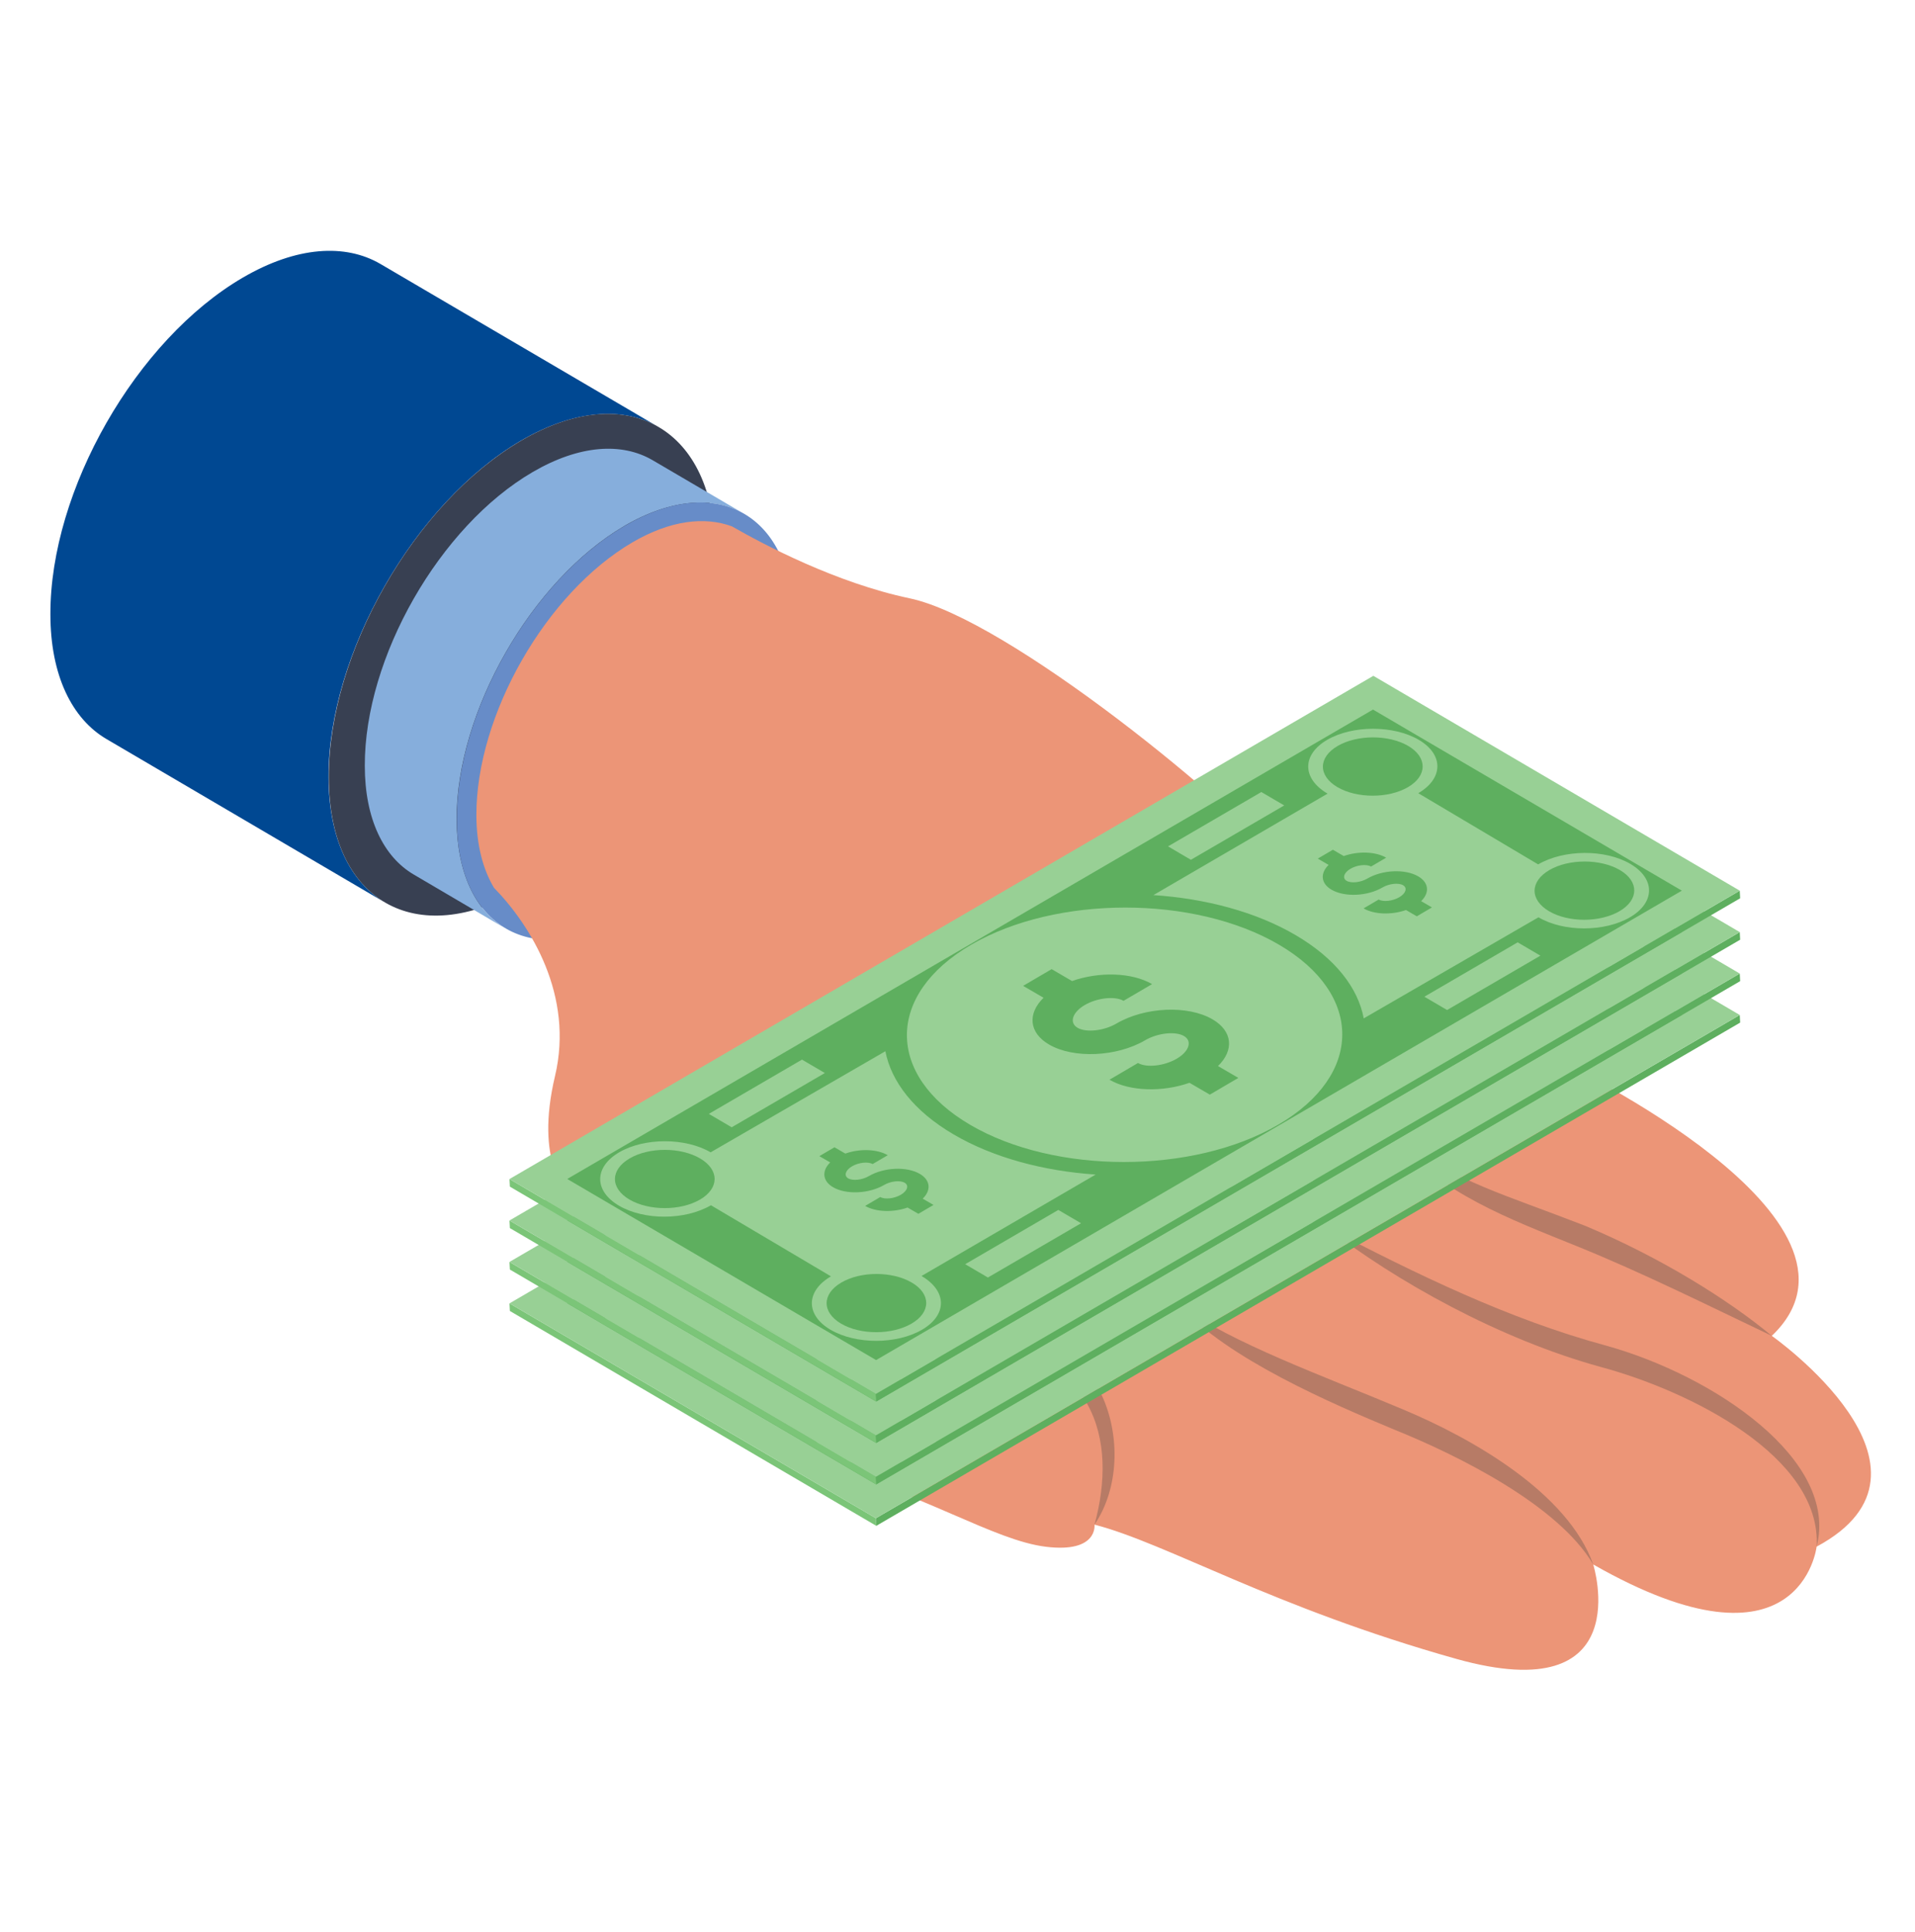 <?xml version="1.0" encoding="UTF-8"?> <svg xmlns="http://www.w3.org/2000/svg" width="113" height="114" viewBox="0 0 113 114" fill="none"><path d="M2.974 36.247C2.974 39.856 4.255 42.42 6.288 43.609L22.72 53.253C20.667 52.044 19.407 49.5 19.386 45.87C19.366 38.57 24.468 29.668 30.749 25.997C33.92 24.152 36.807 23.988 38.86 25.197L22.448 15.574C20.374 14.364 17.508 14.528 14.337 16.375C8.036 20.046 2.954 28.925 2.974 36.247Z" fill="#004892"></path><path d="M19.402 45.861C19.402 53.171 24.537 56.113 30.826 52.447C37.136 48.781 42.228 39.89 42.206 32.579C42.184 25.29 37.049 22.327 30.761 25.993C24.45 29.681 19.38 38.572 19.402 45.861Z" fill="#384052"></path><path d="M21.526 45.181C21.526 48.329 22.643 50.564 24.416 51.602L29.85 54.796C28.06 53.741 26.961 51.523 26.943 48.357C26.925 41.991 31.375 34.228 36.853 31.026C39.618 29.417 42.135 29.274 43.926 30.328L38.509 27.153C36.701 26.097 34.201 26.24 31.436 27.85C25.941 31.052 21.509 38.796 21.526 45.181Z" fill="#86AEDC"></path><path d="M46.83 36.777C46.852 43.139 42.418 50.894 36.937 54.087C31.434 57.279 26.955 54.716 26.955 48.354C26.933 41.992 31.367 34.237 36.87 31.022C42.352 27.829 46.808 30.393 46.83 36.777Z" fill="#678CC8"></path><path d="M37.338 31.989C39.568 30.691 41.589 30.467 43.192 31.058C45.084 32.144 49.348 34.393 53.678 35.303C59.483 36.522 72.983 47.585 76.149 51.489C79.315 55.394 92.215 62.715 92.215 62.715C92.215 62.715 111.725 71.988 104.55 78.82C104.55 78.82 115.718 86.68 107.195 91.258C107.195 91.258 106.276 99.299 94.013 92.309C94.013 92.309 96.711 100.908 85.92 97.876C75.129 94.846 68.876 91.072 64.584 89.958C64.584 89.958 64.811 91.645 61.716 91.264C58.621 90.884 54.543 88.122 47.901 86.294C47.901 86.294 44.371 85.746 41.756 81.385C39.14 77.024 33.483 70.293 33.483 70.293C33.483 70.293 31.535 68.616 32.751 63.487C33.873 58.752 31.34 54.633 29.149 52.382C28.501 51.295 28.116 49.87 28.11 48.115C28.094 42.188 32.222 34.97 37.338 31.989Z" fill="#EC9577"></path><path d="M48.838 67.411C49.491 69.788 50.955 71.791 52.734 73.311C53.638 74.066 54.631 74.702 55.668 75.252C56.681 75.772 57.888 76.274 58.946 76.964C61.08 78.317 63.973 80.055 65.041 82.385C66.093 84.701 66.052 87.785 64.584 89.958C65.269 87.456 65.296 84.891 64.158 82.84C62.976 80.809 60.249 79.297 58.257 78.062C57.28 77.397 56.223 76.96 55.089 76.331C54.012 75.676 52.944 74.974 52.068 74.047C50.291 72.261 48.964 69.908 48.838 67.411Z" fill="#B77B66"></path><path d="M69.584 77.003C72.712 79.264 78.072 81.175 82.736 83.139C86.895 84.869 92.514 88.09 94.013 92.309C91.952 88.806 86.021 85.859 82.25 84.343C78.637 82.837 72.409 80.175 69.584 77.003Z" fill="#B77B66"></path><path d="M78.257 72.407C83.616 75.197 89.047 77.847 94.778 79.398C101.116 81.159 108.526 86.133 107.195 91.257C107.503 85.94 99.694 82.061 94.45 80.654C88.494 79.016 82.376 75.611 78.257 72.407Z" fill="#B77B66"></path><path d="M104.55 78.819C100.702 76.987 96.937 75.105 93.055 73.532C88.951 71.872 85.18 70.483 82.084 67.082C86.435 69.925 88.502 70.372 93.536 72.326C97.986 74.192 101.969 76.675 104.55 78.819Z" fill="#B77B66"></path><path d="M30.063 76.904L30.087 77.352L51.708 90.029L51.685 89.581L30.063 76.904Z" fill="#7BC578"></path><path d="M51.685 89.581L51.708 90.029L102.683 60.337L102.66 59.888L51.685 89.581Z" fill="#5EAF5F"></path><path d="M30.063 76.904L51.685 89.581L102.66 59.888L81.038 47.211L30.063 76.904Z" fill="#98D095"></path><path d="M48.546 75.645L49.134 75.99C48.614 76.463 48.61 77.037 49.19 77.377L49.947 76.936C49.684 76.782 49.813 76.431 50.224 76.192C50.643 75.948 51.243 75.874 51.506 76.028C51.768 76.182 51.639 76.532 51.22 76.776C50.372 77.27 50.25 77.998 50.938 78.401C51.518 78.742 52.499 78.742 53.301 78.433L53.89 78.779L54.647 78.338L54.058 77.993C54.587 77.525 54.591 76.952 54.011 76.612L53.254 77.053C53.517 77.207 53.379 77.552 52.959 77.796C52.549 78.035 51.958 78.115 51.695 77.961C51.423 77.801 51.562 77.456 51.972 77.217C52.82 76.724 52.951 75.991 52.263 75.587C51.683 75.247 50.702 75.247 49.891 75.55L49.302 75.204L48.546 75.645Z" fill="#5EAF5F"></path><path d="M78.076 58.444L78.665 58.789C78.144 59.261 78.132 59.84 78.712 60.18L79.478 59.734C79.215 59.58 79.335 59.235 79.754 58.99C80.174 58.746 80.774 58.672 81.037 58.826C81.299 58.98 81.17 59.331 80.751 59.575C79.903 60.069 79.771 60.801 80.46 61.205C81.04 61.545 82.03 61.54 82.832 61.232L83.42 61.577L84.177 61.136L83.588 60.791C84.118 60.323 84.121 59.75 83.541 59.41L82.785 59.851C83.047 60.005 82.909 60.35 82.49 60.595C82.07 60.839 81.488 60.913 81.226 60.759C80.954 60.599 81.083 60.26 81.503 60.016C82.35 59.522 82.482 58.789 81.793 58.385C81.213 58.045 80.232 58.045 79.421 58.348L78.833 58.003L78.076 58.444Z" fill="#5EAF5F"></path><path d="M78.934 51.348C77.776 52.023 77.77 53.106 78.92 53.781C80.061 54.45 81.924 54.455 83.082 53.781C84.231 53.111 84.237 52.017 83.096 51.348C81.945 50.674 80.082 50.679 78.934 51.348Z" fill="#5EAF5F"></path><path d="M58.828 65.071L60.286 65.926C58.99 67.084 58.981 68.497 60.422 69.341L62.291 68.253C61.639 67.87 61.962 67.015 62.992 66.415C64.013 65.82 65.486 65.629 66.138 66.011C66.79 66.394 66.458 67.254 65.437 67.849C63.34 69.07 63.021 70.866 64.724 71.864C66.155 72.703 68.582 72.708 70.558 71.949L72.025 72.809L73.894 71.721L72.427 70.86C73.733 69.708 73.741 68.284 72.31 67.445L70.441 68.534C71.093 68.916 70.761 69.777 69.74 70.372C68.709 70.972 67.245 71.158 66.593 70.775C65.941 70.393 66.264 69.538 67.294 68.938C69.382 67.722 69.701 65.916 68.007 64.923C66.567 64.078 64.141 64.084 62.155 64.838L60.697 63.983L58.828 65.071Z" fill="#5EAF5F"></path><path d="M91.425 58.672C90.267 59.347 90.261 60.43 91.411 61.104C92.552 61.773 94.406 61.773 95.564 61.099C96.713 60.43 96.728 59.341 95.586 58.672C94.436 57.998 92.573 58.003 91.425 58.672Z" fill="#5EAF5F"></path><path d="M37.159 75.682C36.001 76.357 35.995 77.44 37.145 78.115C38.286 78.784 40.15 78.789 41.307 78.115C42.456 77.445 42.453 76.357 41.312 75.688C40.161 75.013 38.307 75.013 37.159 75.682Z" fill="#5EAF5F"></path><path d="M49.65 83.006C48.492 83.681 48.486 84.764 49.636 85.438C50.777 86.108 52.631 86.108 53.789 85.433C54.938 84.764 54.944 83.68 53.802 83.011C52.652 82.337 50.798 82.337 49.65 83.006Z" fill="#5EAF5F"></path><path d="M99.242 59.888L71.28 76.176L51.696 87.584L33.472 76.898L81.018 49.203L99.242 59.888ZM75.419 73.701C80.443 70.775 80.469 66.006 75.478 63.08C70.487 60.154 62.327 60.154 57.303 63.08C52.271 66.011 52.253 70.775 57.244 73.701C62.235 76.628 70.386 76.633 75.419 73.701ZM90.782 61.46C92.276 62.336 94.684 62.331 96.18 61.46C97.666 60.594 97.692 59.182 96.198 58.306C94.721 57.44 92.295 57.445 90.763 58.337L83.689 54.136C85.175 53.271 85.201 51.858 83.716 50.987C82.23 50.116 79.803 50.121 78.317 50.987C76.822 51.858 76.815 53.271 78.336 54.163L68.061 60.148C71.141 60.355 74.108 61.136 76.454 62.511C78.8 63.887 80.135 65.629 80.471 67.424L90.782 61.46ZM49.033 82.645C47.538 83.516 47.531 84.929 49.007 85.794C50.501 86.671 52.91 86.665 54.405 85.794C55.891 84.928 55.908 83.521 54.377 82.624L64.652 76.638C61.591 76.431 58.614 75.645 56.269 74.27C53.922 72.894 52.596 71.158 52.243 69.362L41.932 75.327C40.446 74.456 38.029 74.455 36.543 75.321C35.047 76.192 35.04 77.605 36.525 78.476C38.011 79.347 40.419 79.342 41.951 78.45L49.033 82.645ZM74.429 54.068L68.923 57.275L70.272 58.066L75.779 54.859L74.429 54.068ZM47.324 69.856L41.826 73.059L43.176 73.85L48.673 70.648L47.324 69.856ZM85.39 66.93L90.896 63.722L89.556 62.936L84.049 66.144L85.39 66.93ZM58.294 82.714L63.791 79.511L62.45 78.725L56.953 81.928L58.294 82.714Z" fill="#5EAF5F"></path><path d="M30.063 74.459L30.087 74.907L51.708 87.584L51.685 87.136L30.063 74.459Z" fill="#7BC578"></path><path d="M51.685 87.136L51.708 87.584L102.683 57.891L102.66 57.443L51.685 87.136Z" fill="#5EAF5F"></path><path d="M30.063 74.458L51.685 87.136L102.66 57.443L81.038 44.766L30.063 74.458Z" fill="#98D095"></path><path d="M48.546 73.2L49.134 73.545C48.614 74.018 48.61 74.591 49.19 74.931L49.947 74.49C49.684 74.336 49.813 73.986 50.224 73.747C50.643 73.503 51.243 73.428 51.506 73.582C51.768 73.736 51.639 74.087 51.22 74.331C50.372 74.825 50.25 75.552 50.938 75.956C51.518 76.296 52.499 76.296 53.301 75.988L53.89 76.333L54.647 75.892L54.058 75.547C54.587 75.08 54.591 74.506 54.011 74.166L53.254 74.607C53.517 74.761 53.379 75.106 52.959 75.351C52.549 75.59 51.958 75.669 51.695 75.515C51.423 75.356 51.562 75.011 51.972 74.772C52.82 74.278 52.951 73.545 52.263 73.141C51.683 72.802 50.702 72.802 49.891 73.104L49.302 72.759L48.546 73.2Z" fill="#5EAF5F"></path><path d="M78.076 55.998L78.665 56.343C78.144 56.816 78.132 57.395 78.712 57.735L79.478 57.289C79.215 57.135 79.335 56.789 79.754 56.545C80.174 56.301 80.774 56.227 81.037 56.381C81.299 56.534 81.17 56.885 80.751 57.129C79.903 57.623 79.771 58.356 80.46 58.76C81.04 59.1 82.03 59.094 82.832 58.786L83.42 59.132L84.177 58.691L83.588 58.346C84.118 57.878 84.121 57.305 83.541 56.965L82.785 57.406C83.047 57.56 82.909 57.905 82.49 58.149C82.07 58.393 81.488 58.468 81.226 58.314C80.954 58.154 81.083 57.815 81.503 57.57C82.35 57.077 82.482 56.343 81.793 55.94C81.213 55.6 80.232 55.6 79.421 55.903L78.833 55.557L78.076 55.998Z" fill="#5EAF5F"></path><path d="M78.934 48.903C77.776 49.577 77.77 50.661 78.92 51.335C80.061 52.004 81.924 52.01 83.082 51.335C84.231 50.666 84.237 49.572 83.096 48.903C81.945 48.228 80.082 48.234 78.934 48.903Z" fill="#5EAF5F"></path><path d="M58.828 62.626L60.286 63.481C58.99 64.639 58.981 66.051 60.422 66.896L62.291 65.807C61.639 65.425 61.962 64.57 62.992 63.97C64.013 63.375 65.486 63.184 66.138 63.566C66.79 63.948 66.458 64.809 65.437 65.403C63.34 66.625 63.021 68.42 64.724 69.418C66.155 70.258 68.582 70.263 70.558 69.504L72.025 70.364L73.894 69.275L72.427 68.415C73.733 67.262 73.741 65.839 72.31 65L70.441 66.089C71.093 66.471 70.761 67.331 69.74 67.926C68.709 68.526 67.245 68.712 66.593 68.33C65.941 67.948 66.264 67.093 67.294 66.492C69.382 65.276 69.701 63.47 68.007 62.477C66.567 61.633 64.141 61.638 62.155 62.392L60.697 61.537L58.828 62.626Z" fill="#5EAF5F"></path><path d="M91.425 56.227C90.267 56.901 90.261 57.985 91.411 58.659C92.552 59.328 94.406 59.328 95.564 58.654C96.713 57.985 96.728 56.896 95.586 56.227C94.436 55.552 92.573 55.557 91.425 56.227Z" fill="#5EAF5F"></path><path d="M37.159 73.237C36.001 73.911 35.995 74.995 37.145 75.669C38.286 76.338 40.15 76.344 41.307 75.669C42.456 75 42.453 73.911 41.312 73.243C40.161 72.568 38.307 72.568 37.159 73.237Z" fill="#5EAF5F"></path><path d="M49.65 80.561C48.492 81.235 48.486 82.319 49.636 82.993C50.777 83.662 52.631 83.662 53.789 82.988C54.938 82.319 54.944 81.235 53.802 80.566C52.652 79.892 50.798 79.892 49.65 80.561Z" fill="#5EAF5F"></path><path d="M99.242 57.443L71.28 73.731L51.696 85.139L33.472 74.453L81.018 46.757L99.242 57.443ZM75.419 71.256C80.443 68.33 80.469 63.561 75.478 60.634C70.487 57.708 62.327 57.708 57.303 60.634C52.271 63.566 52.253 68.33 57.244 71.256C62.235 74.182 70.386 74.188 75.419 71.256ZM90.782 59.015C92.276 59.891 94.684 59.886 96.18 59.015C97.666 58.149 97.692 56.736 96.198 55.86C94.721 54.995 92.295 55 90.763 55.892L83.689 51.691C85.175 50.825 85.201 49.413 83.716 48.542C82.23 47.671 79.803 47.676 78.317 48.542C76.822 49.413 76.815 50.825 78.336 51.717L68.061 57.703C71.141 57.91 74.108 58.691 76.454 60.066C78.8 61.442 80.135 63.184 80.471 64.979L90.782 59.015ZM49.033 80.199C47.538 81.07 47.531 82.483 49.007 83.349C50.501 84.225 52.91 84.22 54.405 83.349C55.891 82.483 55.908 81.076 54.377 80.178L64.652 74.193C61.591 73.986 58.614 73.2 56.269 71.824C53.922 70.449 52.596 68.712 52.243 66.917L41.932 72.881C40.446 72.01 38.029 72.01 36.543 72.876C35.047 73.747 35.04 75.16 36.525 76.031C38.011 76.902 40.419 76.896 41.951 76.004L49.033 80.199ZM74.429 51.622L68.923 54.83L70.272 55.621L75.779 52.413L74.429 51.622ZM47.324 67.411L41.826 70.613L43.176 71.405L48.673 68.202L47.324 67.411ZM85.39 64.485L90.896 61.277L89.556 60.491L84.049 63.699L85.39 64.485ZM58.294 80.269L63.791 77.066L62.45 76.28L56.953 79.483L58.294 80.269Z" fill="#5EAF5F"></path><path d="M30.063 72.013L30.087 72.462L51.708 85.139L51.685 84.691L30.063 72.013Z" fill="#7BC578"></path><path d="M51.685 84.691L51.708 85.139L102.683 55.446L102.66 54.998L51.685 84.691Z" fill="#5EAF5F"></path><path d="M30.063 72.013L51.685 84.691L102.66 54.998L81.038 42.321L30.063 72.013Z" fill="#98D095"></path><path d="M48.546 70.755L49.134 71.1C48.614 71.573 48.61 72.146 49.19 72.486L49.947 72.046C49.684 71.891 49.813 71.541 50.224 71.302C50.643 71.057 51.243 70.983 51.506 71.137C51.768 71.291 51.639 71.642 51.22 71.886C50.372 72.38 50.25 73.107 50.938 73.511C51.518 73.851 52.499 73.851 53.301 73.543L53.89 73.888L54.647 73.448L54.058 73.102C54.587 72.635 54.591 72.061 54.011 71.721L53.254 72.162C53.517 72.316 53.379 72.662 52.959 72.906C52.549 73.145 51.958 73.225 51.695 73.07C51.423 72.911 51.562 72.566 51.972 72.327C52.82 71.833 52.951 71.1 52.263 70.697C51.683 70.356 50.702 70.357 49.891 70.659L49.302 70.314L48.546 70.755Z" fill="#5EAF5F"></path><path d="M78.076 53.553L78.665 53.898C78.144 54.371 78.132 54.95 78.712 55.29L79.478 54.844C79.215 54.69 79.335 54.344 79.754 54.1C80.174 53.856 80.774 53.781 81.037 53.935C81.299 54.089 81.17 54.44 80.751 54.684C79.903 55.178 79.771 55.911 80.46 56.315C81.04 56.655 82.03 56.649 82.832 56.341L83.42 56.687L84.177 56.246L83.588 55.901C84.118 55.433 84.121 54.859 83.541 54.52L82.785 54.96C83.047 55.114 82.909 55.46 82.49 55.704C82.07 55.948 81.488 56.023 81.226 55.869C80.954 55.709 81.083 55.37 81.503 55.125C82.35 54.631 82.482 53.898 81.793 53.495C81.213 53.155 80.232 53.155 79.421 53.457L78.833 53.112L78.076 53.553Z" fill="#5EAF5F"></path><path d="M78.934 46.458C77.776 47.132 77.77 48.216 78.92 48.89C80.061 49.559 81.924 49.565 83.082 48.89C84.231 48.221 84.237 47.127 83.096 46.458C81.945 45.783 80.082 45.789 78.934 46.458Z" fill="#5EAF5F"></path><path d="M58.828 60.181L60.286 61.036C58.99 62.194 58.981 63.606 60.422 64.451L62.291 63.362C61.639 62.98 61.962 62.125 62.992 61.525C64.013 60.93 65.486 60.739 66.138 61.121C66.79 61.504 66.458 62.364 65.437 62.959C63.34 64.18 63.021 65.975 64.724 66.974C66.155 67.812 68.582 67.818 70.558 67.059L72.025 67.919L73.894 66.83L72.427 65.97C73.733 64.817 73.741 63.394 72.31 62.555L70.441 63.644C71.093 64.026 70.761 64.886 69.74 65.481C68.709 66.081 67.245 66.267 66.593 65.885C65.941 65.503 66.264 64.647 67.294 64.047C69.382 62.831 69.701 61.026 68.007 60.032C66.567 59.188 64.141 59.193 62.155 59.947L60.697 59.092L58.828 60.181Z" fill="#5EAF5F"></path><path d="M91.425 53.782C90.267 54.456 90.261 55.539 91.411 56.214C92.552 56.883 94.406 56.883 95.564 56.208C96.713 55.539 96.728 54.451 95.586 53.781C94.436 53.107 92.573 53.112 91.425 53.782Z" fill="#5EAF5F"></path><path d="M37.159 70.792C36.001 71.466 35.995 72.55 37.145 73.224C38.286 73.893 40.15 73.899 41.307 73.224C42.456 72.555 42.453 71.466 41.312 70.797C40.161 70.123 38.307 70.123 37.159 70.792Z" fill="#5EAF5F"></path><path d="M49.65 78.116C48.492 78.79 48.486 79.874 49.636 80.548C50.777 81.217 52.631 81.217 53.789 80.543C54.938 79.874 54.944 78.79 53.802 78.121C52.652 77.447 50.798 77.447 49.65 78.116Z" fill="#5EAF5F"></path><path d="M99.242 54.998L71.28 71.286L51.696 82.694L33.472 72.008L81.018 44.312L99.242 54.998ZM75.419 68.811C80.443 65.885 80.469 61.116 75.478 58.189C70.487 55.263 62.327 55.263 57.303 58.189C52.271 61.121 52.253 65.885 57.244 68.811C62.235 71.737 70.386 71.743 75.419 68.811ZM90.782 56.57C92.276 57.446 94.684 57.441 96.18 56.57C97.666 55.704 97.692 54.291 96.198 53.415C94.721 52.55 92.295 52.555 90.763 53.447L83.689 49.246C85.175 48.38 85.201 46.968 83.716 46.097C82.23 45.226 79.803 45.231 78.317 46.096C76.822 46.968 76.815 48.38 78.336 49.272L68.061 55.258C71.141 55.465 74.108 56.245 76.454 57.621C78.8 58.997 80.135 60.739 80.471 62.533L90.782 56.57ZM49.033 77.754C47.538 78.625 47.531 80.038 49.007 80.904C50.501 81.78 52.91 81.775 54.405 80.904C55.891 80.038 55.908 78.631 54.377 77.733L64.652 71.748C61.591 71.541 58.614 70.755 56.269 69.379C53.922 68.004 52.596 66.267 52.243 64.472L41.932 70.436C40.446 69.565 38.029 69.565 36.543 70.431C35.047 71.302 35.04 72.714 36.525 73.585C38.011 74.457 40.419 74.451 41.951 73.559L49.033 77.754ZM74.429 49.177L68.923 52.385L70.272 53.176L75.779 49.968L74.429 49.177ZM47.324 64.966L41.826 68.168L43.176 68.96L48.673 65.757L47.324 64.966ZM85.39 62.04L90.896 58.832L89.556 58.046L84.049 61.254L85.39 62.04ZM58.294 77.823L63.791 74.621L62.45 73.835L56.953 77.037L58.294 77.823Z" fill="#5EAF5F"></path><path d="M30.063 69.568L30.087 70.016L51.708 82.694L51.685 82.246L30.063 69.568Z" fill="#7BC578"></path><path d="M51.685 82.246L51.708 82.694L102.683 53.001L102.66 52.553L51.685 82.246Z" fill="#5EAF5F"></path><path d="M30.063 69.568L51.685 82.246L102.66 52.553L81.038 39.876L30.063 69.568Z" fill="#98D095"></path><path d="M78.934 44.013C77.776 44.687 77.77 45.77 78.92 46.445C80.061 47.114 81.924 47.12 83.082 46.445C84.231 45.776 84.237 44.682 83.096 44.013C81.945 43.338 80.082 43.343 78.934 44.013Z" fill="#5EAF5F"></path><path d="M91.425 51.336C90.267 52.011 90.261 53.094 91.411 53.769C92.552 54.438 94.406 54.438 95.564 53.763C96.713 53.094 96.728 52.006 95.586 51.336C94.436 50.662 92.573 50.667 91.425 51.336Z" fill="#5EAF5F"></path><path d="M37.159 68.347C36.001 69.021 35.995 70.105 37.145 70.779C38.286 71.448 40.15 71.454 41.307 70.779C42.456 70.11 42.453 69.021 41.312 68.352C40.161 67.678 38.307 67.678 37.159 68.347Z" fill="#5EAF5F"></path><path d="M49.65 75.671C48.492 76.345 48.486 77.428 49.636 78.103C50.777 78.772 52.631 78.772 53.789 78.097C54.938 77.428 54.944 76.345 53.802 75.676C52.652 75.001 50.798 75.001 49.65 75.671Z" fill="#5EAF5F"></path><path d="M99.242 52.552L71.28 68.841L51.696 80.249L33.472 69.563L81.018 41.867L99.242 52.552ZM75.419 66.366C80.443 63.44 80.469 58.67 75.478 55.744C70.487 52.818 62.327 52.818 57.303 55.744C52.271 58.676 52.253 63.44 57.244 66.366C62.235 69.292 70.386 69.297 75.419 66.366ZM90.782 54.124C92.276 55.001 94.684 54.995 96.18 54.124C97.666 53.259 97.692 51.846 96.198 50.97C94.721 50.104 92.295 50.109 90.763 51.002L83.689 46.801C85.175 45.935 85.201 44.523 83.716 43.651C82.23 42.78 79.803 42.786 78.317 43.651C76.822 44.522 76.815 45.935 78.336 46.827L68.061 52.813C71.141 53.02 74.108 53.8 76.454 55.176C78.8 56.551 80.135 58.294 80.471 60.088L90.782 54.124ZM49.033 75.309C47.538 76.18 47.531 77.593 49.007 78.459C50.501 79.335 52.91 79.33 54.405 78.459C55.891 77.593 55.908 76.186 54.377 75.288L64.652 69.303C61.591 69.096 58.614 68.31 56.269 66.934C53.922 65.558 52.596 63.822 52.243 62.027L41.932 67.991C40.446 67.12 38.029 67.12 36.543 67.986C35.047 68.856 35.04 70.269 36.525 71.14C38.011 72.011 40.419 72.006 41.951 71.114L49.033 75.309ZM74.429 46.732L68.923 49.939L70.272 50.731L75.779 47.523L74.429 46.732ZM47.324 62.521L41.826 65.723L43.176 66.514L48.673 63.312L47.324 62.521ZM85.39 59.595L90.896 56.387L89.556 55.601L84.049 58.809L85.39 59.595ZM58.294 75.378L63.791 72.176L62.45 71.39L56.953 74.592L58.294 75.378Z" fill="#5EAF5F"></path><path d="M71.547 60.143C72.742 60.839 72.829 61.971 71.871 62.901L73.072 63.6L71.389 64.587L70.189 63.888C68.605 64.448 66.663 64.403 65.468 63.707L67.15 62.72C67.654 63.014 68.703 62.898 69.44 62.465C70.173 62.036 70.368 61.422 69.864 61.129C69.355 60.833 68.306 60.949 67.574 61.378C65.896 62.362 63.352 62.474 61.902 61.63C60.707 60.934 60.624 59.799 61.578 58.872L60.372 58.169L62.055 57.183L63.26 57.885C64.849 57.322 66.786 57.369 67.981 58.066L66.298 59.052C65.795 58.759 64.741 58.872 64.008 59.301C63.27 59.734 63.081 60.35 63.585 60.644C64.094 60.94 65.142 60.824 65.88 60.392C67.552 59.411 70.092 59.295 71.547 60.143Z" fill="#5EAF5F"></path><path d="M83.686 51.708C84.32 52.077 84.366 52.677 83.858 53.17L84.495 53.541L83.602 54.065L82.965 53.694C82.125 53.991 81.095 53.967 80.461 53.598L81.354 53.075C81.621 53.23 82.177 53.169 82.569 52.939C82.957 52.712 83.06 52.386 82.793 52.231C82.523 52.074 81.967 52.135 81.579 52.363C80.689 52.885 79.339 52.944 78.57 52.496C77.936 52.127 77.893 51.525 78.398 51.033L77.759 50.661L78.651 50.138L79.291 50.51C80.133 50.212 81.161 50.237 81.795 50.606L80.902 51.129C80.635 50.974 80.076 51.033 79.687 51.261C79.296 51.491 79.196 51.818 79.463 51.973C79.733 52.13 80.289 52.069 80.68 51.84C81.567 51.319 82.914 51.258 83.686 51.708Z" fill="#5EAF5F"></path><path d="M54.275 69.262C54.909 69.632 54.955 70.232 54.447 70.725L55.084 71.096L54.191 71.619L53.554 71.249C52.715 71.546 51.684 71.522 51.051 71.153L51.943 70.629C52.21 70.785 52.766 70.724 53.158 70.494C53.546 70.266 53.65 69.941 53.382 69.786C53.112 69.629 52.556 69.69 52.168 69.918C51.278 70.439 49.928 70.499 49.16 70.051C48.526 69.682 48.482 69.08 48.988 68.588L48.348 68.216L49.241 67.693L49.88 68.065C50.723 67.766 51.75 67.791 52.384 68.161L51.491 68.684C51.224 68.528 50.665 68.588 50.277 68.816C49.885 69.046 49.785 69.372 50.052 69.528C50.322 69.685 50.878 69.624 51.27 69.394C52.157 68.874 53.503 68.813 54.275 69.262Z" fill="#5EAF5F"></path></svg> 